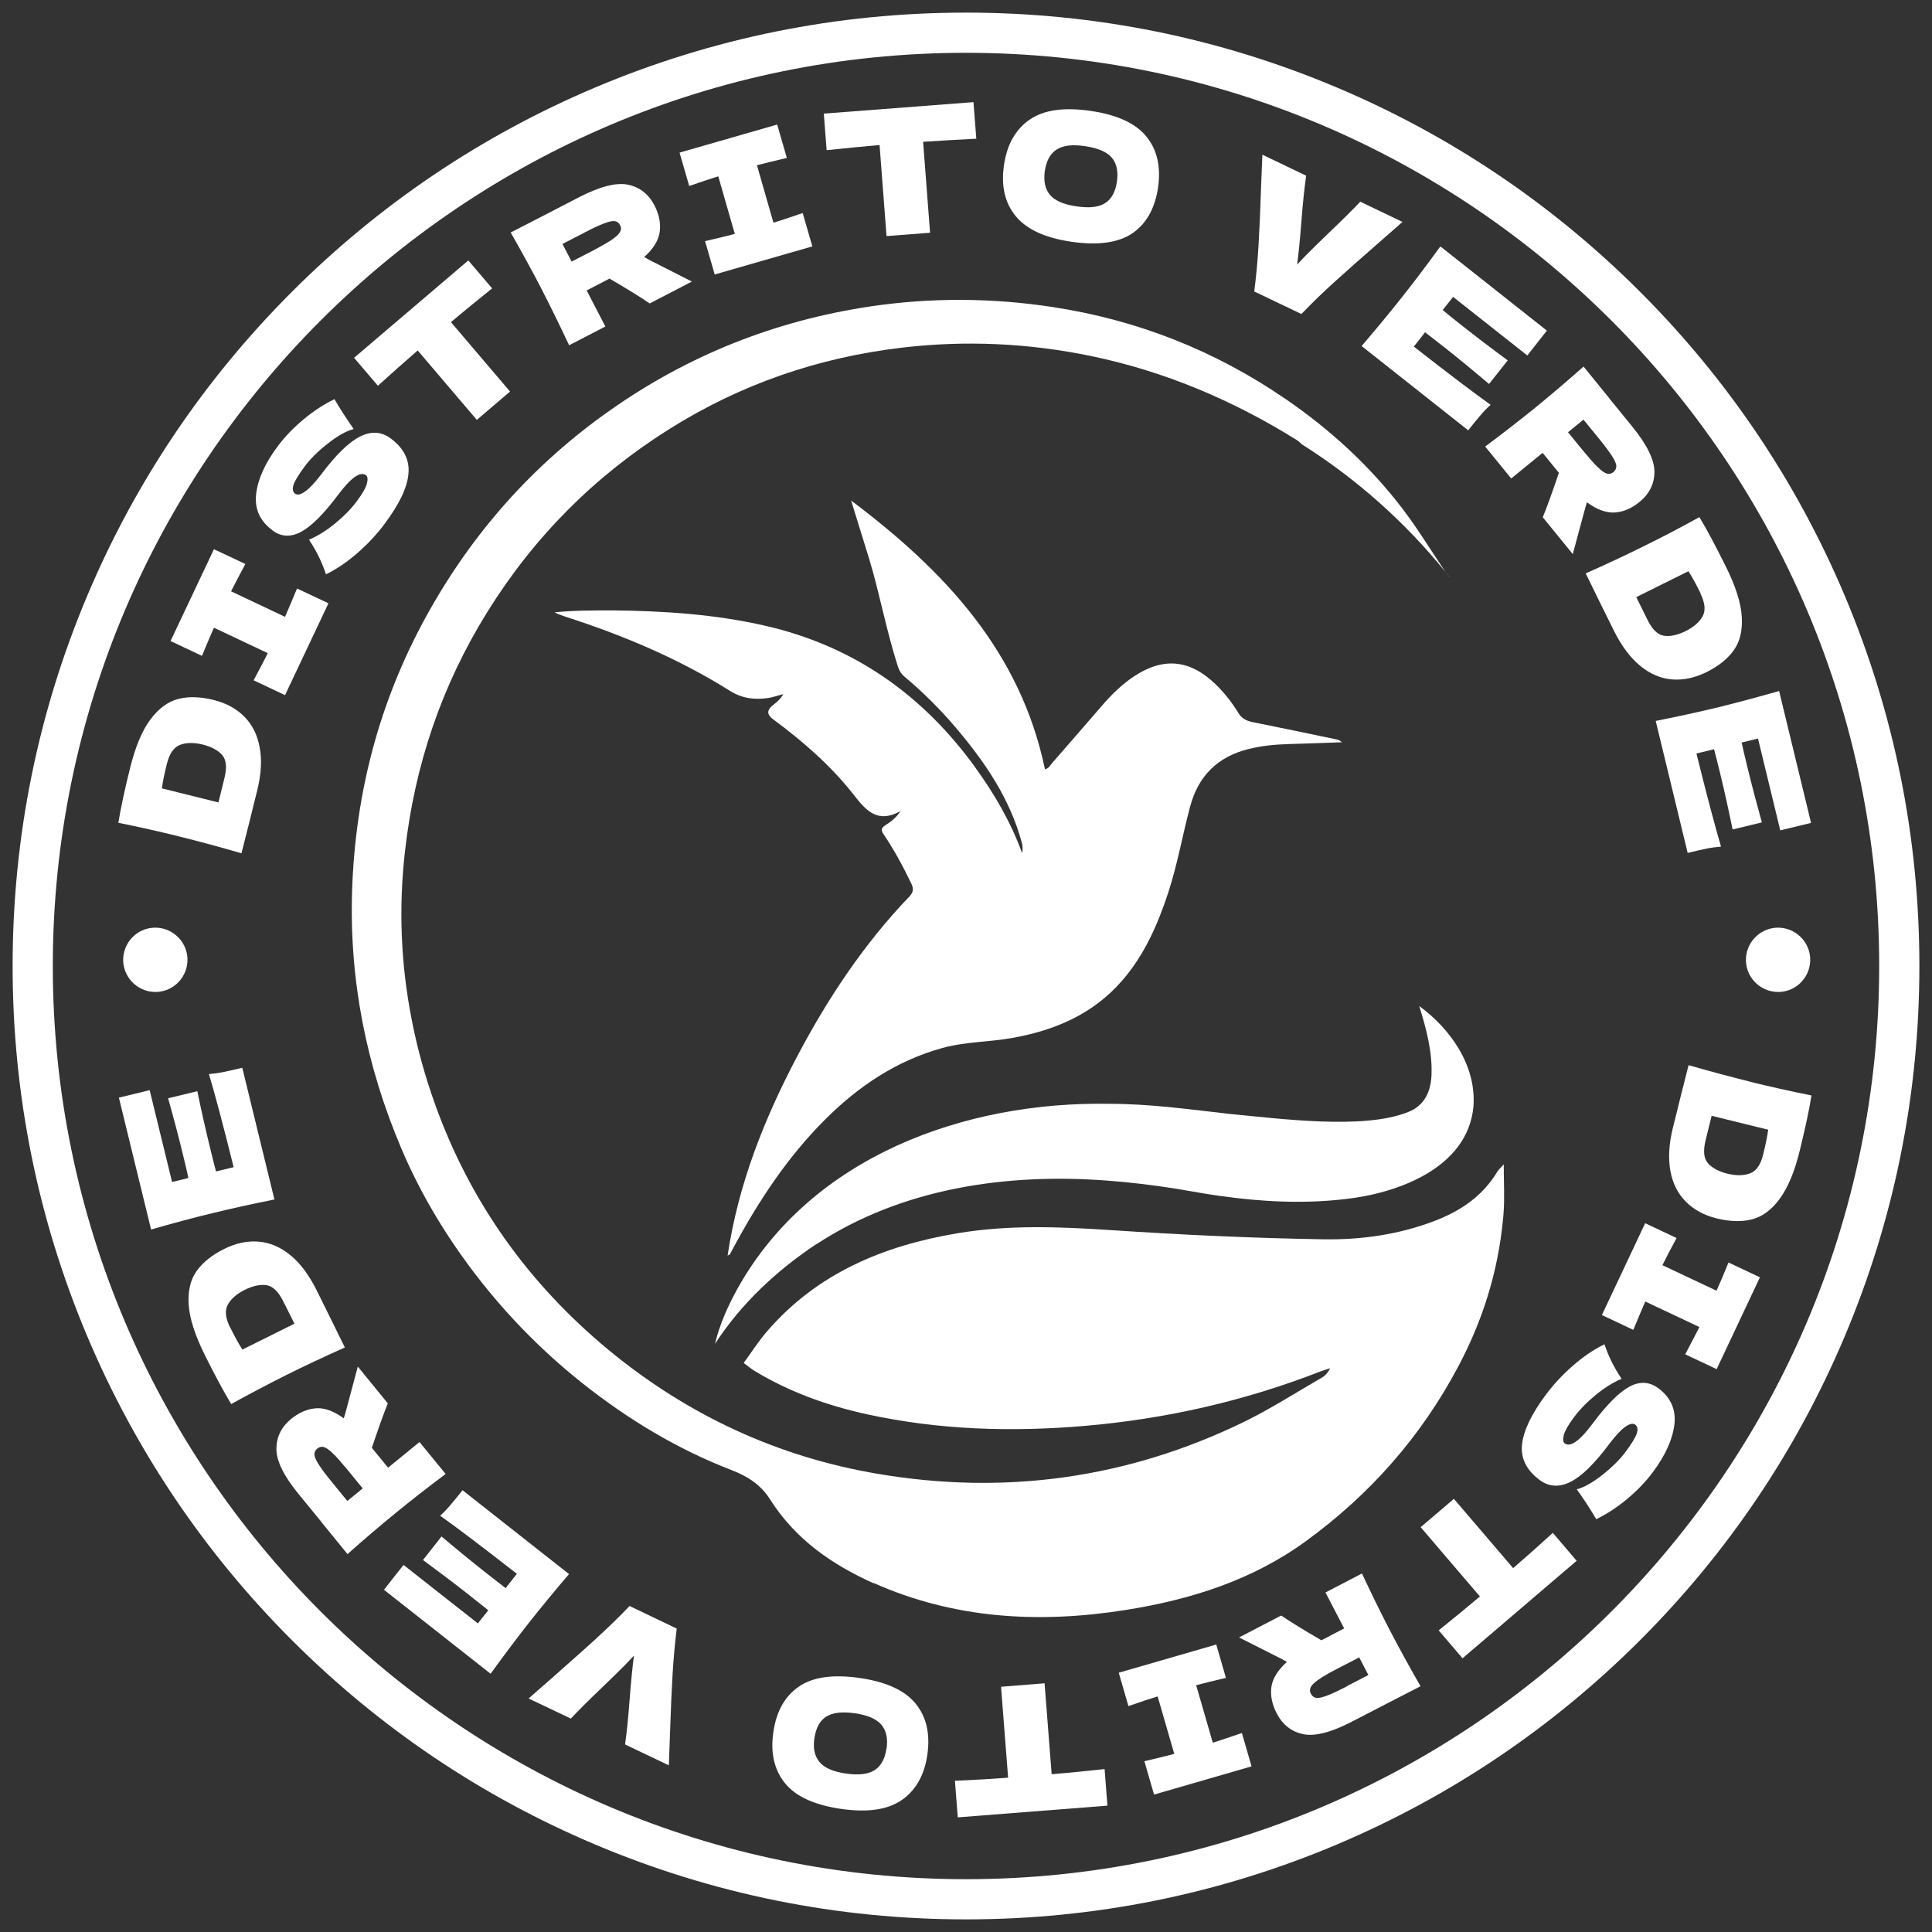 <svg viewBox="0 0 150 150" version="1.1" xmlns="http://www.w3.org/2000/svg">
  <rect x="0" y="0" width="150" height="150" fill="#333333" stroke="none"/>
  <defs>
    <style>
      .cls-1 {
        fill: #fff;
      }
    </style>
  </defs>
  
  <g>
    <g id="Capa_1">
      <g data-name="Capa_1" id="Capa_1-2">
        <g>
          <path d="M143.2,46.19c-3.73-8.81-9.06-16.73-15.86-23.53-6.8-6.8-14.71-12.13-23.53-15.86-9.13-3.86-18.82-5.82-28.81-5.82s-19.68,1.96-28.81,5.82c-8.81,3.73-16.73,9.06-23.53,15.86-6.8,6.8-12.13,14.71-15.86,23.53-3.86,9.13-5.82,18.82-5.82,28.81s1.96,19.68,5.82,28.81c3.73,8.81,9.06,16.73,15.86,23.53,6.8,6.8,14.71,12.13,23.53,15.86,9.13,3.86,18.82,5.82,28.81,5.82s19.68-1.96,28.81-5.82c8.81-3.73,16.73-9.06,23.53-15.86s12.13-14.71,15.86-23.53c3.86-9.13,5.82-18.82,5.82-28.81s-1.96-19.68-5.82-28.81ZM75,145.9c-39.09,0-70.9-31.8-70.9-70.9S35.91,4.1,75,4.1s70.9,31.8,70.9,70.9-31.8,70.9-70.9,70.9Z" class="cls-1"></path>
          <path d="M11.69,72.05c-1.36.2-2.3,1.48-2.1,2.84.21,1.36,1.48,2.3,2.84,2.1,1.36-.2,2.3-1.48,2.1-2.84-.21-1.36-1.48-2.3-2.84-2.1Z" class="cls-1"></path>
          <path d="M137.68,72.05c-1.36.21-2.3,1.48-2.1,2.84.2,1.36,1.48,2.3,2.84,2.1,1.36-.2,2.3-1.48,2.1-2.84-.21-1.36-1.48-2.3-2.84-2.1Z" class="cls-1"></path>
          <path d="M18.75,66.24c.21-.82.42-1.64.62-2.45s.4-1.6.59-2.38c.32-1.28.39-2.41.2-3.39-.18-.98-.58-1.77-1.2-2.39s-1.42-1.05-2.39-1.29c-1.03-.25-1.94-.28-2.74-.07-.8.21-1.52.74-2.16,1.6-.64.86-1.16,2.11-1.57,3.76-.44,1.76-.74,3.18-.91,4.25,1.66.34,3.24.69,4.75,1.07,1.49.37,3.09.8,4.81,1.3h0ZM12.96,59.29c.2-.79.54-1.28,1.02-1.46s1.06-.19,1.73-.03c.69.17,1.2.44,1.53.81.33.37.39.96.19,1.78l-.47,1.91-4.39-1.09c.05-.43.18-1.08.39-1.93h0Z" class="cls-1"></path>
          <path d="M16.6,48.73l4.19,1.98c-.24.49-.61,1.19-1.1,2.11l2.44,1.15,3.37-7.13-2.44-1.15c-.41.99-.72,1.72-.93,2.2l-4.19-1.98c.23-.46.6-1.17,1.11-2.12l-2.44-1.15-3.37,7.13,2.44,1.15c.4-.96.71-1.69.93-2.19h0Z" class="cls-1"></path>
          <path d="M21.14,41.17c.69.52,1.43.55,2.24.12.81-.44,1.76-1.39,2.87-2.87,1.01-1.35,1.73-1.85,2.17-1.52.12.09.15.3.07.63-.08.32-.34.79-.79,1.39-.44.59-1,1.16-1.67,1.71-.68.56-1.35.98-2.04,1.27.31.47.56.9.75,1.3.2.4.39.86.57,1.39.84-.41,1.66-.97,2.46-1.67.8-.7,1.5-1.45,2.1-2.26,1.12-1.5,1.74-2.78,1.84-3.86.11-1.07-.35-1.99-1.36-2.75-.72-.54-1.52-.6-2.39-.16-.87.43-1.88,1.42-3.03,2.95-.47.62-.88,1.06-1.23,1.31s-.61.31-.79.18c-.17-.13-.22-.35-.13-.66s.39-.8.9-1.49c.43-.57,1.02-1.16,1.78-1.75.76-.6,1.42-.97,2-1.12-.05-.08-.13-.2-.24-.35-.51-.75-.93-1.4-1.25-1.97-.81.39-1.61.91-2.39,1.56-.79.65-1.46,1.35-2.02,2.1-.97,1.3-1.53,2.52-1.67,3.68s.27,2.1,1.25,2.83h0Z" class="cls-1"></path>
          <path d="M32.43,27.21l4.59,5.39,2.58-2.2-4.59-5.39c1.02-.86,2.09-1.73,3.2-2.62l-1.85-2.17-8.87,7.56,1.85,2.17c1.04-.94,2.07-1.86,3.09-2.74Z" class="cls-1"></path>
          <path d="M44.16,26.82l2.84-1.47-1.45-2.8,1.77-.92c1.39.81,2.43,1.45,3.12,1.93l3.28-1.7-3.35-1.7c-.08-.05-.2-.12-.36-.2.72-.64,1.12-1.3,1.21-1.96s-.04-1.34-.4-2.04c-.46-.89-1.15-1.43-2.06-1.62s-2.18.14-3.8.97l-2.47,1.28h0l-2.84,1.46c.87,1.53,1.66,2.97,2.36,4.32.7,1.36,1.42,2.83,2.17,4.42l-.02.03ZM45.31,18.09c.69-.36,1.22-.61,1.6-.75.37-.14.65-.2.83-.17s.31.13.4.31c.1.18.1.36,0,.53s-.29.36-.62.59c-.33.22-.83.51-1.51.87l-1.63.84-.71-1.37,1.63-.84h0Z" class="cls-1"></path>
          <path d="M55.77,13.7l1.28,4.46c-.52.14-1.29.33-2.31.56l.75,2.59,7.58-2.18-.75-2.59c-1.01.35-1.77.6-2.27.75l-1.28-4.46c.5-.13,1.27-.32,2.32-.57l-.75-2.59-7.58,2.18.75,2.59c.98-.34,1.74-.59,2.26-.75h0Z" class="cls-1"></path>
          <path d="M68.29,11.27l.54,7.06,3.38-.26-.54-7.06c1.34-.09,2.71-.17,4.13-.24l-.22-2.84-11.62.89.22,2.84c1.39-.15,2.76-.28,4.11-.4h0Z" class="cls-1"></path>
          <path d="M83.17,18.77c2.08.3,3.66.08,4.75-.66,1.09-.75,1.75-1.93,1.99-3.55.23-1.59-.06-2.91-.89-3.94-.83-1.04-2.28-1.71-4.35-2.01-2.06-.3-3.63-.08-4.73.68-1.09.75-1.76,1.93-1.99,3.52-.24,1.61.06,2.93.9,3.96.84,1.03,2.28,1.7,4.33,2h-.01ZM81.12,13.27c.12-.79.42-1.34.92-1.66.49-.32,1.23-.41,2.22-.26s1.68.44,2.06.89c.38.45.51,1.07.4,1.85-.12.81-.42,1.37-.92,1.68-.49.32-1.24.4-2.23.25-.98-.14-1.67-.44-2.05-.89-.38-.45-.51-1.07-.4-1.87h0Z" class="cls-1"></path>
          <path d="M103.61,21.89c.88-.8,2.08-1.86,3.58-3.17l1.7-1.49-3.28-1.57c-.55.59-1.36,1.39-2.43,2.41-.12.12-.45.44-.99.96-.55.53-1.04,1.03-1.48,1.51.12-.92.23-2.03.33-3.33.11-1.47.24-2.66.37-3.57l-3.4-1.63c-.05,1.35-.09,2.18-.1,2.5-.06,1.87-.13,3.4-.2,4.59-.07,1.18-.18,2.36-.33,3.53l3.66,1.75c.83-.86,1.69-1.7,2.58-2.5h-.01Z" class="cls-1"></path>
          <path d="M105.72,26.87l8.27,6.54c.37-.47.68-.85.94-1.15.25-.3.52-.58.8-.83-1.26-.9-3.25-2.4-5.96-4.52l.87-1.11c.35.26.85.66,1.52,1.18,1.13.89,2.28,1.84,3.45,2.83l1.45-1.83c-1.24-.91-2.42-1.81-3.55-2.7-.67-.53-1.17-.93-1.5-1.21l.81-1.02,5.76,4.55,1.52-1.93-8.27-6.54c-1.03,1.42-2.02,2.73-2.97,3.93-.95,1.2-1.99,2.46-3.14,3.8h0Z" class="cls-1"></path>
          <path d="M115.31,34.67l2.02,2.48,2.44-1.99,1.26,1.55c-.51,1.52-.93,2.67-1.25,3.45l2.33,2.86.98-3.63c.03-.09.07-.22.12-.39.78.57,1.5.83,2.16.79s1.3-.31,1.91-.81c.78-.63,1.17-1.42,1.17-2.35s-.58-2.11-1.73-3.52l-1.76-2.16h.01l-2.02-2.49c-1.32,1.16-2.57,2.23-3.75,3.19-1.19.96-2.48,1.97-3.89,3.02h0ZM122.94,32.58l1.16,1.42c.49.6.84,1.07,1.06,1.41s.33.6.33.78-.07.33-.22.46c-.16.13-.33.17-.51.12s-.42-.21-.7-.49c-.29-.27-.67-.71-1.16-1.3l-1.16-1.42s1.2-.98,1.2-.98Z" class="cls-1"></path>
          <path d="M123.11,44.51c.37.77.74,1.52,1.11,2.27s.73,1.48,1.09,2.2c.59,1.18,1.27,2.09,2.04,2.72.77.63,1.59.98,2.47,1.05.87.07,1.76-.12,2.66-.56.95-.47,1.66-1.04,2.14-1.72s.68-1.55.61-2.61c-.07-1.07-.48-2.36-1.24-3.88-.81-1.63-1.49-2.91-2.05-3.83-1.48.82-2.92,1.57-4.32,2.26-1.38.68-2.88,1.39-4.51,2.11h0ZM132.02,46.08c.36.73.42,1.32.17,1.77s-.68.83-1.3,1.14c-.64.32-1.2.44-1.69.37s-.92-.48-1.29-1.24l-.87-1.76,4.05-2.01c.24.36.56.94.95,1.73h-.02Z" class="cls-1"></path>
          <path d="M128.55,55.98l2.48,10.24c.58-.14,1.06-.25,1.45-.33s.77-.13,1.14-.16c-.44-1.48-1.08-3.89-1.91-7.23l1.37-.33c.11.42.27,1.04.47,1.87.34,1.4.66,2.85.97,4.36l2.27-.55c-.41-1.48-.79-2.92-1.13-4.32-.2-.83-.35-1.45-.44-1.88l1.27-.31,1.73,7.13,2.39-.58-2.48-10.24c-1.69.48-3.28.91-4.76,1.27-1.49.36-3.09.71-4.81,1.05h0Z" class="cls-1"></path>
          <path d="M135.91,83.99c-1.49-.37-3.1-.8-4.81-1.29-.21.82-.42,1.64-.62,2.45s-.39,1.6-.59,2.38c-.32,1.28-.38,2.41-.2,3.39.18.98.59,1.77,1.21,2.39.62.62,1.42,1.05,2.39,1.29,1.03.25,1.94.27,2.74.07.8-.21,1.52-.74,2.15-1.6.63-.86,1.16-2.11,1.56-3.77.43-1.77.74-3.18.9-4.25-1.66-.33-3.24-.69-4.76-1.06h.03ZM136.89,89.64c-.19.79-.53,1.28-1.02,1.46-.48.18-1.06.19-1.73.03-.69-.17-1.2-.44-1.53-.81-.33-.37-.39-.96-.19-1.78l.47-1.91,4.39,1.08c-.05.43-.18,1.08-.39,1.93Z" class="cls-1"></path>
          <path d="M133.27,100.21l-4.2-1.98c.24-.49.6-1.19,1.1-2.11l-2.44-1.15-3.36,7.13,2.44,1.15c.41-.99.72-1.72.93-2.2l4.2,1.98c-.23.46-.6,1.17-1.1,2.12l2.44,1.15,3.36-7.13-2.44-1.15c-.39.96-.7,1.69-.93,2.19h0Z" class="cls-1"></path>
          <path d="M128.75,107.78c-.69-.51-1.44-.55-2.24-.12-.81.44-1.76,1.39-2.86,2.87-1.01,1.35-1.73,1.86-2.17,1.53-.12-.09-.15-.3-.07-.63.08-.32.34-.79.79-1.39.44-.59.99-1.16,1.67-1.72s1.35-.98,2.03-1.27c-.31-.47-.56-.9-.76-1.3-.2-.4-.39-.86-.57-1.38-.84.41-1.66.97-2.46,1.67-.8.7-1.5,1.45-2.1,2.26-1.12,1.5-1.73,2.79-1.84,3.86-.11,1.07.35,1.99,1.36,2.74.72.54,1.52.59,2.39.16.87-.43,1.88-1.42,3.03-2.96.47-.62.87-1.06,1.22-1.31s.61-.31.79-.18c.17.13.22.35.13.65-.09.31-.39.8-.9,1.49-.43.57-1.02,1.16-1.78,1.76s-1.42.97-1.99,1.12c.05.08.13.2.25.35.52.75.93,1.4,1.26,1.97.81-.39,1.61-.91,2.39-1.56.78-.65,1.46-1.35,2.02-2.11.97-1.3,1.52-2.53,1.66-3.68s-.28-2.1-1.26-2.83h0Z" class="cls-1"></path>
          <path d="M117.48,121.75l-4.6-5.38-2.58,2.2,4.6,5.38c-1.02.86-2.09,1.74-3.2,2.63l1.85,2.17,8.86-7.57-1.85-2.17c-1.04.95-2.06,1.86-3.08,2.74Z" class="cls-1"></path>
          <path d="M105.75,122.16l-2.84,1.48,1.45,2.79-1.77.92c-1.39-.81-2.43-1.45-3.12-1.92l-3.27,1.7,3.36,1.7c.08.05.2.12.36.19-.71.65-1.12,1.3-1.21,1.96s.05,1.34.41,2.04c.46.89,1.15,1.43,2.06,1.62.91.19,2.18-.14,3.8-.98l2.47-1.28h0l2.84-1.46c-.87-1.52-1.66-2.96-2.37-4.32-.7-1.36-1.43-2.83-2.17-4.42v-.02ZM104.62,130.9c-.69.36-1.22.61-1.6.75-.37.14-.65.2-.83.17s-.31-.13-.41-.31c-.1-.18-.1-.36-.01-.53s.29-.36.62-.59.83-.52,1.51-.87l1.63-.84.71,1.37-1.63.84h.01Z" class="cls-1"></path>
          <path d="M94.16,135.3l-1.29-4.46c.52-.14,1.29-.33,2.31-.57l-.75-2.59-7.57,2.19.75,2.59c1.01-.35,1.77-.6,2.27-.75l1.29,4.46c-.5.13-1.27.33-2.32.57l.75,2.59,7.57-2.19-.75-2.59c-.98.34-1.74.59-2.25.75h0Z" class="cls-1"></path>
          <path d="M81.65,137.75l-.55-7.06-3.38.27.55,7.06c-1.34.1-2.71.18-4.13.24l.22,2.84,11.62-.91-.22-2.84c-1.39.15-2.76.29-4.11.4Z" class="cls-1"></path>
          <path d="M66.76,130.28c-2.08-.3-3.66-.08-4.74.67-1.09.75-1.75,1.93-1.98,3.55-.23,1.59.07,2.91.9,3.94s2.28,1.7,4.35,2c2.06.3,3.63.07,4.73-.69,1.09-.76,1.75-1.93,1.98-3.52.23-1.61-.07-2.93-.91-3.96-.84-1.03-2.28-1.69-4.33-1.99h0ZM68.82,135.77c-.11.79-.42,1.34-.91,1.66-.49.32-1.23.41-2.22.27s-1.68-.44-2.06-.89-.52-1.07-.4-1.85c.12-.81.42-1.37.92-1.68.49-.32,1.24-.4,2.23-.26.98.14,1.67.44,2.05.89.38.45.52,1.07.4,1.87h-.01Z" class="cls-1"></path>
          <path d="M46.31,127.2c-.88.8-2.07,1.86-3.57,3.18l-1.7,1.49,3.28,1.56c.55-.59,1.36-1.4,2.43-2.42.12-.12.45-.44.99-.96.55-.53,1.04-1.03,1.48-1.51-.12.92-.23,2.04-.33,3.33-.11,1.47-.23,2.66-.36,3.57l3.4,1.62c.05-1.35.08-2.18.09-2.5.06-1.87.13-3.4.2-4.59.07-1.18.18-2.36.32-3.53l-3.66-1.75c-.83.87-1.69,1.7-2.57,2.5h0Z" class="cls-1"></path>
          <path d="M44.19,122.22l-8.28-6.52c-.37.47-.68.85-.94,1.15-.25.3-.52.58-.8.83,1.27.89,3.25,2.4,5.96,4.51l-.87,1.11c-.35-.26-.85-.66-1.52-1.18-1.13-.89-2.28-1.83-3.46-2.83l-1.44,1.83c1.24.91,2.43,1.81,3.56,2.7.67.53,1.17.93,1.51,1.2l-.81,1.02-5.77-4.54-1.52,1.93,8.28,6.52c1.03-1.42,2.02-2.74,2.96-3.94.95-1.2,1.99-2.47,3.13-3.8h0Z" class="cls-1"></path>
          <path d="M34.6,114.44l-2.03-2.48-2.44,1.99-1.26-1.54c.51-1.52.92-2.67,1.24-3.45l-2.33-2.86-.97,3.63c-.03.09-.07.22-.12.39-.78-.57-1.5-.83-2.16-.78s-1.3.32-1.91.81c-.78.64-1.16,1.42-1.16,2.35s.58,2.11,1.74,3.52l1.76,2.15h-.01l2.03,2.49c1.31-1.17,2.56-2.23,3.75-3.2,1.18-.97,2.48-1.98,3.88-3.03h-.01ZM26.97,116.54l-1.16-1.42c-.49-.6-.85-1.07-1.06-1.41-.22-.34-.33-.6-.34-.78,0-.18.07-.33.22-.46.16-.13.33-.17.51-.12.18.05.42.21.7.49.29.27.67.71,1.16,1.3l1.16,1.42-1.2.98h.01Z" class="cls-1"></path>
          <path d="M26.77,104.61c-.37-.76-.74-1.52-1.11-2.26-.37-.74-.74-1.48-1.09-2.2-.59-1.18-1.27-2.09-2.04-2.71-.77-.63-1.59-.97-2.47-1.04-.87-.07-1.76.12-2.66.57-.95.47-1.66,1.05-2.14,1.72-.48.68-.68,1.55-.61,2.61.07,1.07.49,2.36,1.24,3.88.81,1.63,1.5,2.9,2.06,3.83,1.48-.82,2.92-1.57,4.31-2.27,1.38-.69,2.88-1.39,4.51-2.12h0ZM17.86,103.06c-.36-.73-.42-1.32-.17-1.77s.68-.83,1.3-1.14c.64-.32,1.2-.44,1.69-.37s.92.48,1.3,1.23l.88,1.76-4.04,2.01c-.24-.36-.56-.94-.95-1.72h0Z" class="cls-1"></path>
          <path d="M21.31,93.14l-2.5-10.24c-.58.14-1.06.25-1.45.33-.39.08-.77.13-1.14.16.45,1.48,1.09,3.89,1.92,7.23l-1.37.33c-.11-.42-.27-1.04-.47-1.87-.34-1.4-.67-2.85-.98-4.36l-2.27.55c.42,1.48.8,2.92,1.14,4.32.2.83.35,1.45.44,1.87l-1.27.31-1.74-7.13-2.39.58,2.5,10.24c1.69-.49,3.27-.91,4.76-1.27,1.48-.36,3.09-.72,4.81-1.06h.01Z" class="cls-1"></path>
          <path d="M67.82,122.9c6.28,2.8,12.86,3.16,19.57,2.1,5.05-.8,9.86-2.32,14.02-5.36,4.94-3.6,8.91-8.08,11.8-13.53,1.92-3.61,3.09-7.38,3.48-11.41.02-.15.03-.3.04-.44.1-1.2.02-2.41.02-3.86-.29.33-.42.43-.5.57-1.15,1.91-2.86,3.06-4.92,3.84-2.76,1.05-5.64,1.45-8.53,1.41-5.55-.09-11.1-.35-16.64-.72-3.96-.26-7.9-.41-11.82.25-5.74.96-10.9,3.1-14.8,7.63-.65.75-1.19,1.6-1.8,2.44.36.26.55.43.77.57,2.73,1.67,5.71,2.74,8.83,3.42,5.56,1.21,11.17,1.38,16.83.9,6.33-.54,12.45-1.93,18.37-4.24.24-.09.49-.16.73-.24-.18.37-.41.6-.68.75-2.01,1.16-3.98,2.43-6.06,3.44-9.02,4.37-18.5,5.68-28.37,4.01-7.82-1.32-14.8-4.58-20.91-9.62-6.19-5.12-10.73-11.45-13.46-19.04-.79-2.2-1.41-4.43-1.84-6.68-.83-4.25-1.01-8.58-.51-12.98.75-6.67,2.84-12.89,6.41-18.62,3.63-5.84,8.36-10.57,14.15-14.2,5.51-3.46,11.55-5.54,18.04-6.3,4.93-.58,9.81-.35,14.66.65,5.69,1.18,10.97,3.41,15.91,6.48.19.12.34.24.44.36,4.25,2.68,8.03,6.04,11.18,9.93-.02-.03-.04-.05-.05-.07-1.1-1.63-2.12-3.31-3.31-4.87-2.54-3.32-5.6-6.12-9.04-8.48-5.48-3.76-11.52-6.15-18.09-7.15-4.71-.72-9.43-.75-14.16-.05-7.38,1.1-14.13,3.78-20.22,8.07-6,4.22-10.75,9.58-14.29,16.03-3.63,6.61-5.47,13.68-5.73,21.17-.24,6.98,1.09,13.68,3.82,20.11,1.38,3.25,3.16,6.28,5.26,9.12,2.54,3.42,5.47,6.46,8.82,9.12,3.54,2.8,7.34,5.1,11.54,6.72,1.27.49,2.3,1.15,3.02,2.3,1.94,3.06,4.79,5.05,8.02,6.49v-.02Z" class="cls-1"></path>
          <path d="M112.53,44.79c-.1-.13-.2-.25-.3-.38.09.13.2.26.29.38h.01Z" class="cls-1"></path>
          <path d="M63.39,96.6c6.62-4.35,14.75-5.53,22.55-4.94,1.79.13,3.58.35,5.36.63,1.11.18,2.3.41,3.41.56,3.2.45,6.42.63,9.69.25,4.03-.43,9.57-2.38,10-7.21.23-3.15-1.78-6.01-4.21-7.78.55,1.77,1.03,3.57.95,5.39-.06,1.29-.57,2.36-1.82,2.84-3.44,1.39-9.94.51-13.81.15-3.07-.35-6.24-.79-9.34-.79-11.25-.21-23.17,4.08-28.9,14.33-.75,1.36-1.4,2.8-1.76,4.31,2.04-3.14,4.8-5.71,7.89-7.76v.02Z" class="cls-1"></path>
          <path d="M75.72,59.58c-4.1-5.66-9.46-9.43-16.32-11-3.9-.89-7.86-1.15-11.84-1.19-1.5,0-3,0-4.5.15.28.15.56.25.84.34,4.47,1.44,8.78,3.25,12.76,5.75.96.6,1.9.71,2.93.57.39-.05.76-.19,1.22-.31-.23.44-.56.66-.85.9q-.65.54.06,1.05c2.32,1.72,4.5,3.61,6.28,5.89.97,1.25,1.87,2.22,3.62,1.24-.34.52-.75.83-1.18,1.1-.34.22-.35.39-.13.71.81,1.21,1.5,2.48,2.13,3.79.2.41.2.68-.14,1.04-3.54,3.69-6.34,7.92-8.72,12.43-2.55,4.85-4.56,9.89-5.39,15.45.09-.06.15-.07.17-.1.11-.18.2-.37.3-.55,1.94-3.6,4.17-6.99,7.08-9.9,2.59-2.59,5.54-4.58,9.11-5.57,1.8-.5,3.66-.46,5.48-.79,3.29-.59,6.23-1.85,8.47-4.42,1.74-1.99,2.78-4.36,3.6-6.85.72-2.2,1.11-4.49,1.71-6.72.63-2.34,2.13-3.84,4.51-4.43,1.03-.26,2.07-.36,3.12-.39,1.38-.04,2.77-.09,4.15-.14-.15-.14-.3-.2-.46-.23-2.15-.45-4.3-.9-6.45-1.33-.51-.1-.88-.28-1.16-.76-.49-.8-1.07-1.53-1.75-2.19-1.99-1.92-4.04-2.12-6.34-.6-.96.64-1.77,1.45-2.52,2.32-1.27,1.47-2.54,2.94-3.82,4.4-.16.18-.27.44-.56.48-1.91-9.14-7.78-15.39-15.05-20.86.5,1.61.95,3.05,1.39,4.49.84,2.77,1.35,5.64,2.24,8.39.1.32.26.58.52.8,1.42,1.19,2.73,2.49,3.93,3.9,2.29,2.69,4.27,5.57,5.19,9.05.05.19.06.44.01.75-.9-2.46-2.17-4.62-3.66-6.68l.02.02Z" class="cls-1"></path>
        </g>
      </g>
    </g>
  </g>
</svg>